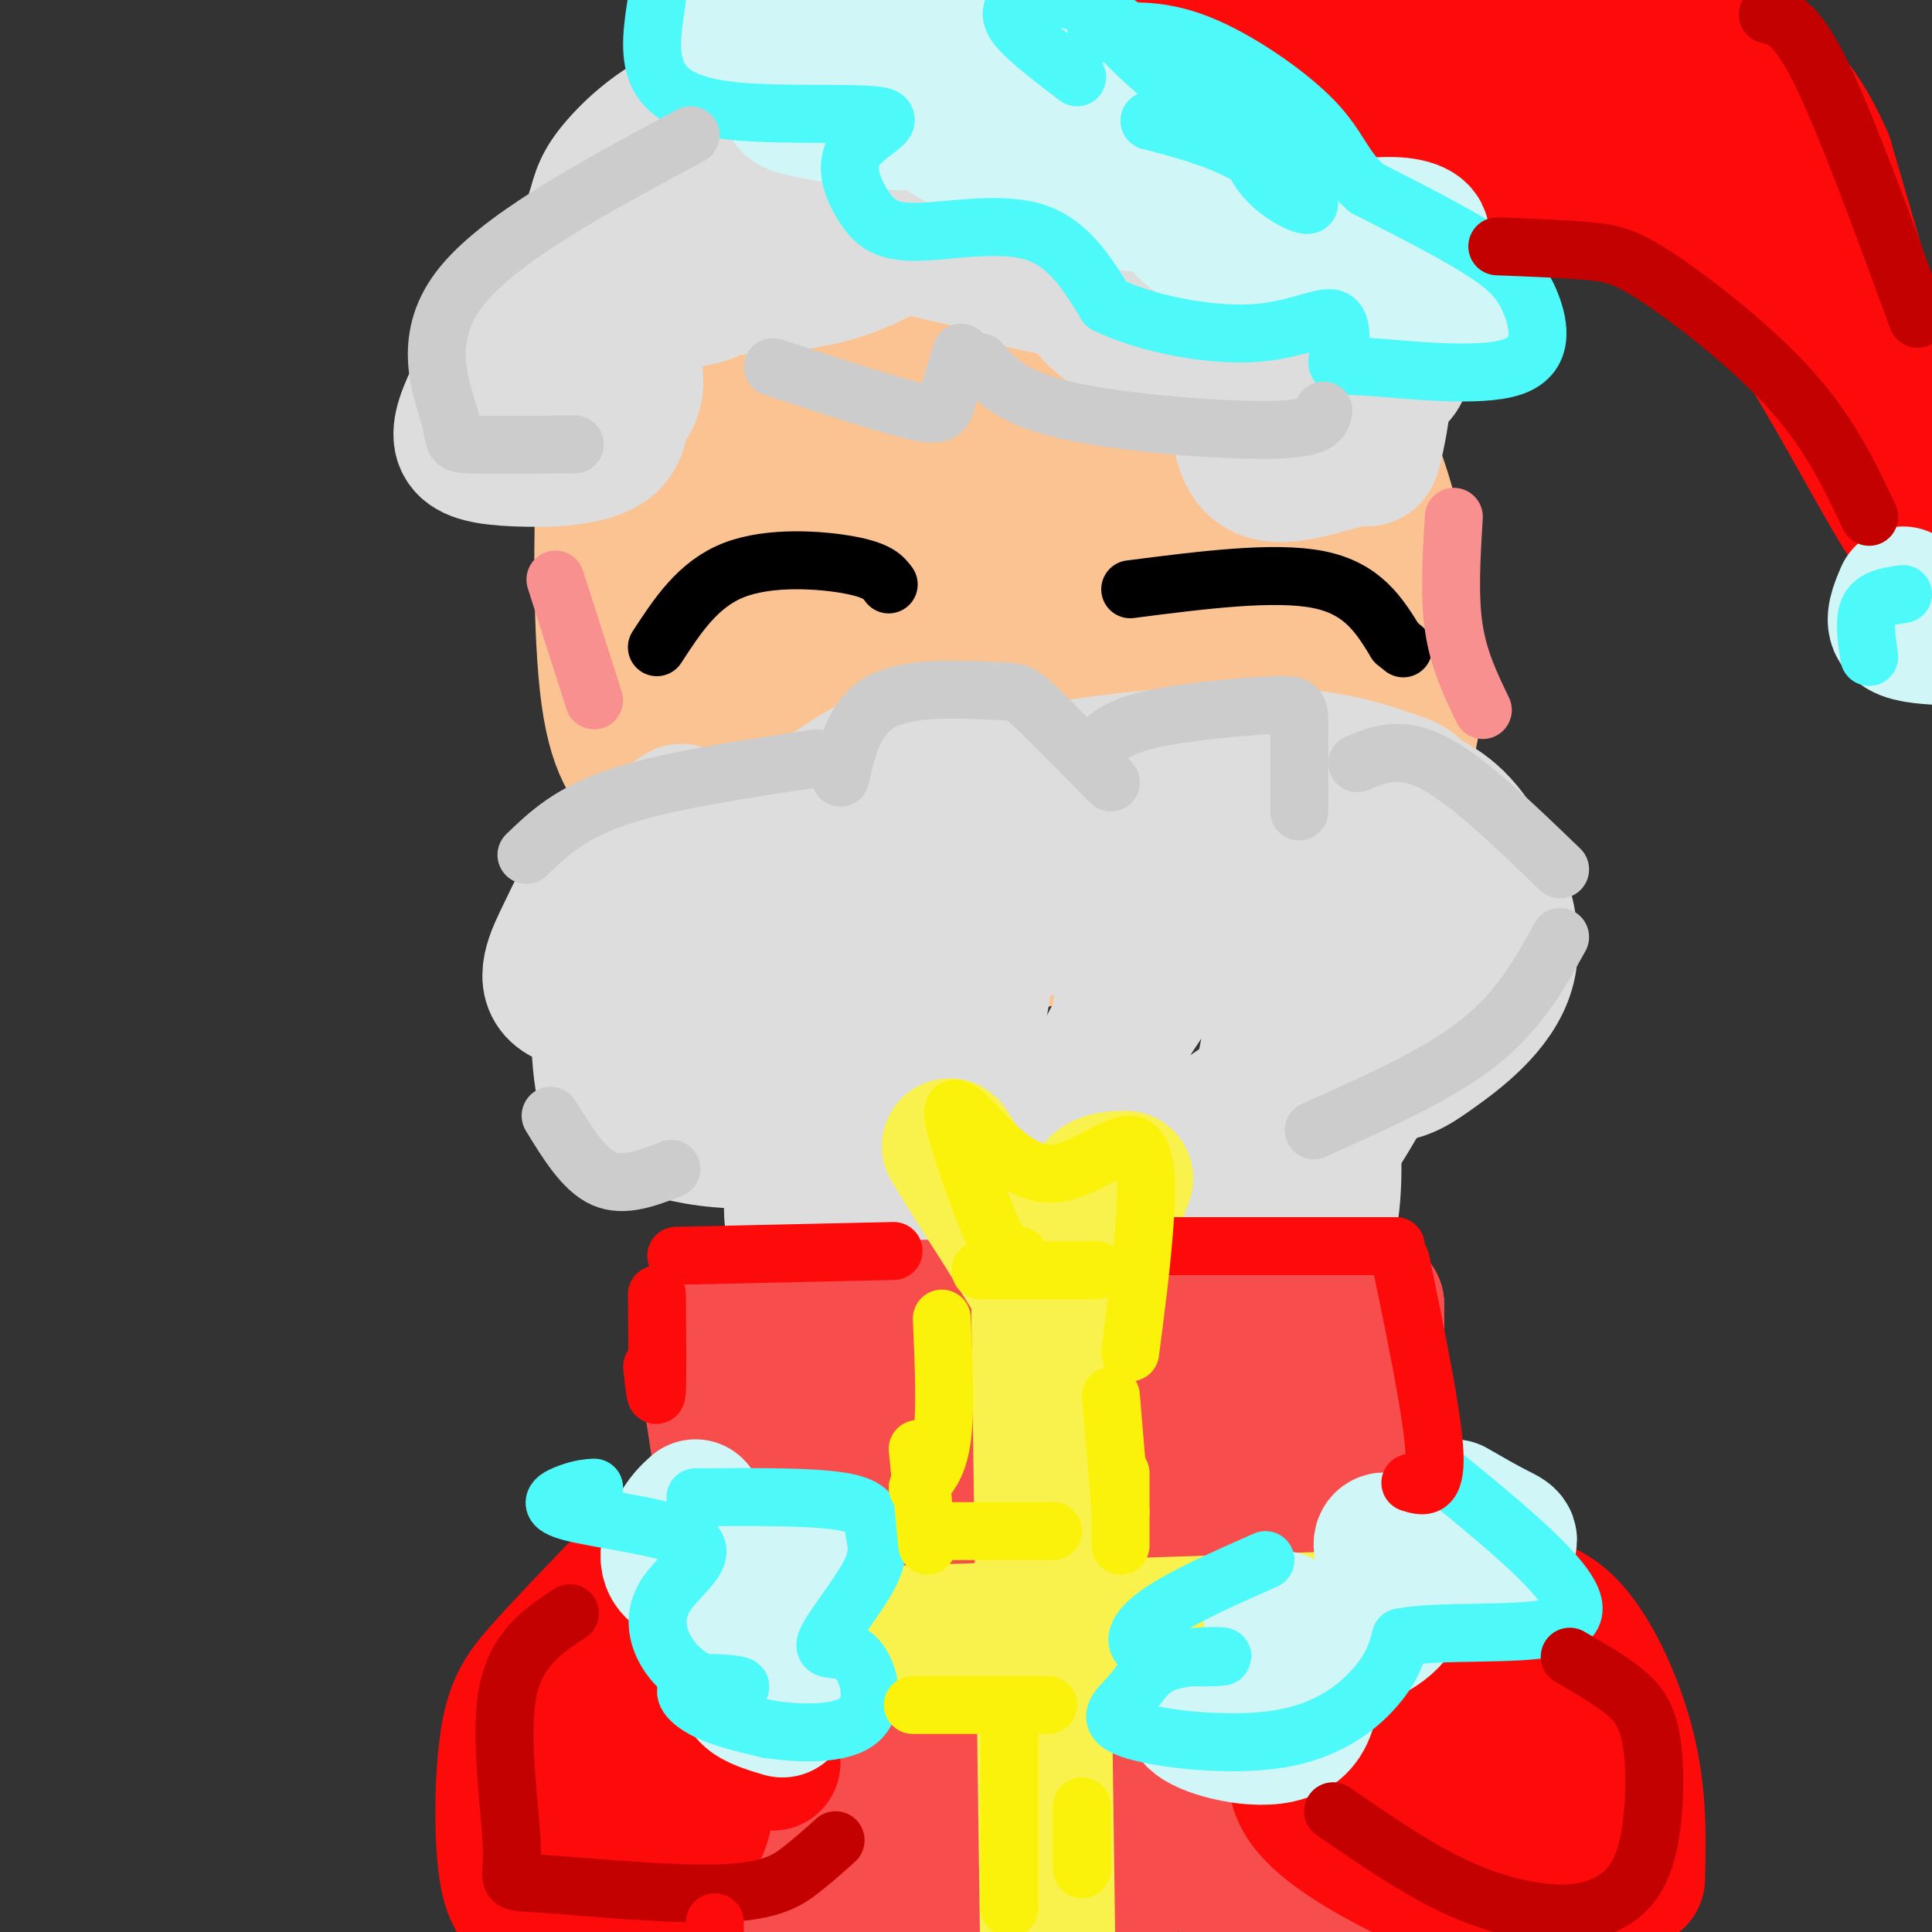 <svg viewBox='0 0 400 400' version='1.1' xmlns='http://www.w3.org/2000/svg' xmlns:xlink='http://www.w3.org/1999/xlink'><rect x="0" y="0" width="400" height="400" fill="#333333" stroke="none"/><g fill='none' stroke='rgb(252,195,146)' stroke-width='28' stroke-linecap='round' stroke-linejoin='round'><path d='M155,47c-6.673,5.544 -13.345,11.088 -18,18c-4.655,6.912 -7.291,15.194 -9,19c-1.709,3.806 -2.489,3.138 -3,14c-0.511,10.862 -0.753,33.256 1,46c1.753,12.744 5.501,15.839 9,19c3.499,3.161 6.750,6.390 14,11c7.250,4.610 18.500,10.603 29,14c10.500,3.397 20.250,4.199 30,5'/><path d='M208,193c5.288,1.513 3.509,2.796 14,0c10.491,-2.796 33.252,-9.671 44,-13c10.748,-3.329 9.482,-3.113 12,-6c2.518,-2.887 8.819,-8.877 12,-16c3.181,-7.123 3.241,-15.379 2,-27c-1.241,-11.621 -3.783,-26.606 -9,-38c-5.217,-11.394 -13.108,-19.197 -21,-27'/><path d='M262,66c-5.128,-6.364 -7.447,-8.775 -17,-13c-9.553,-4.225 -26.339,-10.263 -38,-13c-11.661,-2.737 -18.196,-2.171 -26,0c-7.804,2.171 -16.876,5.949 -23,13c-6.124,7.051 -9.301,17.374 -11,27c-1.699,9.626 -1.919,18.553 0,31c1.919,12.447 5.977,28.413 10,38c4.023,9.587 8.012,12.793 12,16'/><path d='M169,165c5.685,4.991 13.897,9.469 34,11c20.103,1.531 52.098,0.116 65,-1c12.902,-1.116 6.713,-1.934 6,-6c-0.713,-4.066 4.050,-11.381 7,-22c2.950,-10.619 4.086,-24.542 1,-36c-3.086,-11.458 -10.394,-20.453 -17,-28c-6.606,-7.547 -12.509,-13.647 -25,-18c-12.491,-4.353 -31.569,-6.958 -45,-8c-13.431,-1.042 -21.216,-0.521 -29,0'/><path d='M166,57c-7.662,1.042 -12.316,3.646 -16,7c-3.684,3.354 -6.399,7.457 -7,20c-0.601,12.543 0.912,33.524 5,46c4.088,12.476 10.752,16.447 17,20c6.248,3.553 12.081,6.690 20,9c7.919,2.310 17.925,3.795 30,2c12.075,-1.795 26.217,-6.868 33,-10c6.783,-3.132 6.205,-4.323 7,-6c0.795,-1.677 2.964,-3.841 4,-14c1.036,-10.159 0.940,-28.313 -1,-39c-1.940,-10.687 -5.725,-13.906 -9,-19c-3.275,-5.094 -6.040,-12.063 -19,-15c-12.960,-2.937 -36.113,-1.842 -48,0c-11.887,1.842 -12.506,4.432 -16,8c-3.494,3.568 -9.864,8.114 -14,13c-4.136,4.886 -6.039,10.110 -7,15c-0.961,4.890 -0.981,9.445 -1,14'/><path d='M144,108c-0.291,4.237 -0.517,7.831 0,12c0.517,4.169 1.778,8.913 6,13c4.222,4.087 11.406,7.519 19,11c7.594,3.481 15.597,7.013 27,3c11.403,-4.013 26.207,-15.572 32,-19c5.793,-3.428 2.575,1.273 2,-5c-0.575,-6.273 1.494,-23.521 1,-32c-0.494,-8.479 -3.551,-8.189 -6,-9c-2.449,-0.811 -4.292,-2.724 -8,-4c-3.708,-1.276 -9.283,-1.917 -14,-2c-4.717,-0.083 -8.577,0.390 -13,3c-4.423,2.610 -9.408,7.355 -13,12c-3.592,4.645 -5.792,9.190 -7,14c-1.208,4.810 -1.423,9.885 -1,15c0.423,5.115 1.484,10.270 4,15c2.516,4.730 6.486,9.036 10,12c3.514,2.964 6.572,4.587 16,5c9.428,0.413 25.225,-0.385 34,-2c8.775,-1.615 10.528,-4.048 13,-6c2.472,-1.952 5.662,-3.424 7,-8c1.338,-4.576 0.822,-12.258 1,-18c0.178,-5.742 1.048,-9.546 -4,-16c-5.048,-6.454 -16.014,-15.558 -23,-20c-6.986,-4.442 -9.993,-4.221 -13,-4'/><path d='M214,78c-9.357,-0.717 -26.249,-0.508 -36,1c-9.751,1.508 -12.362,4.315 -16,9c-3.638,4.685 -8.304,11.248 -12,16c-3.696,4.752 -6.423,7.692 -5,19c1.423,11.308 6.995,30.985 12,40c5.005,9.015 9.444,7.367 16,7c6.556,-0.367 15.230,0.547 22,1c6.770,0.453 11.636,0.443 19,0c7.364,-0.443 17.227,-1.321 22,-8c4.773,-6.679 4.457,-19.159 4,-27c-0.457,-7.841 -1.054,-11.043 -3,-15c-1.946,-3.957 -5.239,-8.670 -10,-14c-4.761,-5.330 -10.990,-11.277 -19,-14c-8.010,-2.723 -17.802,-2.221 -24,-1c-6.198,1.221 -8.801,3.159 -11,8c-2.199,4.841 -3.995,12.583 -5,20c-1.005,7.417 -1.218,14.510 0,22c1.218,7.490 3.868,15.379 8,21c4.132,5.621 9.745,8.976 17,12c7.255,3.024 16.151,5.718 25,7c8.849,1.282 17.652,1.153 28,0c10.348,-1.153 22.242,-3.329 28,-8c5.758,-4.671 5.379,-11.835 5,-19'/><path d='M279,155c1.065,-5.520 1.229,-9.819 0,-15c-1.229,-5.181 -3.849,-11.243 -10,-17c-6.151,-5.757 -15.831,-11.208 -20,-15c-4.169,-3.792 -2.827,-5.925 -12,-1c-9.173,4.925 -28.861,16.907 -37,26c-8.139,9.093 -4.730,15.297 -2,19c2.730,3.703 4.781,4.906 8,6c3.219,1.094 7.606,2.079 18,3c10.394,0.921 26.795,1.778 35,0c8.205,-1.778 8.213,-6.190 7,-13c-1.213,-6.810 -3.647,-16.016 -10,-23c-6.353,-6.984 -16.626,-11.745 -23,-15c-6.374,-3.255 -8.849,-5.002 -16,-6c-7.151,-0.998 -18.976,-1.246 -25,0c-6.024,1.246 -6.246,3.985 -7,11c-0.754,7.015 -2.039,18.305 -3,24c-0.961,5.695 -1.598,5.795 4,7c5.598,1.205 17.430,3.517 25,3c7.570,-0.517 10.877,-3.862 13,-7c2.123,-3.138 3.061,-6.069 4,-9'/><path d='M228,133c0.990,-5.025 1.464,-13.086 0,-18c-1.464,-4.914 -4.868,-6.680 -9,-10c-4.132,-3.320 -8.994,-8.193 -19,-2c-10.006,6.193 -25.156,23.454 -29,33c-3.844,9.546 3.619,11.378 8,14c4.381,2.622 5.680,6.035 14,8c8.320,1.965 23.660,2.483 39,3'/></g>
<g fill='none' stroke='rgb(221,221,221)' stroke-width='28' stroke-linecap='round' stroke-linejoin='round'><path d='M141,168c-6.045,3.969 -12.091,7.938 -16,12c-3.909,4.062 -5.682,8.215 -8,13c-2.318,4.785 -5.180,10.200 -1,13c4.180,2.800 15.403,2.983 22,3c6.597,0.017 8.568,-0.134 12,-4c3.432,-3.866 8.324,-11.446 10,-17c1.676,-5.554 0.134,-9.080 -2,-11c-2.134,-1.920 -4.862,-2.234 -7,-3c-2.138,-0.766 -3.687,-1.984 -7,0c-3.313,1.984 -8.390,7.170 -12,10c-3.610,2.830 -5.752,3.305 -7,11c-1.248,7.695 -1.603,22.612 0,30c1.603,7.388 5.163,7.248 9,8c3.837,0.752 7.951,2.398 15,3c7.049,0.602 17.034,0.161 23,-2c5.966,-2.161 7.914,-6.043 10,-12c2.086,-5.957 4.310,-13.988 3,-16c-1.310,-2.012 -6.155,1.994 -11,6'/><path d='M174,212c-4.205,8.443 -9.216,26.551 -10,36c-0.784,9.449 2.659,10.239 14,10c11.341,-0.239 30.580,-1.507 40,-5c9.420,-3.493 9.022,-9.212 9,-13c-0.022,-3.788 0.334,-5.647 0,-8c-0.334,-2.353 -1.356,-5.202 -6,0c-4.644,5.202 -12.909,18.455 -16,28c-3.091,9.545 -1.009,15.380 0,19c1.009,3.620 0.946,5.023 9,6c8.054,0.977 24.225,1.528 34,-1c9.775,-2.528 13.154,-8.134 17,-13c3.846,-4.866 8.158,-8.992 10,-17c1.842,-8.008 1.216,-19.899 0,-26c-1.216,-6.101 -3.020,-6.412 -5,-7c-1.980,-0.588 -4.137,-1.454 -5,-1c-0.863,0.454 -0.431,2.227 0,4'/><path d='M265,224c4.056,0.510 14.196,-0.216 20,-1c5.804,-0.784 7.271,-1.625 12,-5c4.729,-3.375 12.720,-9.284 15,-17c2.280,-7.716 -1.151,-17.238 -5,-24c-3.849,-6.762 -8.115,-10.765 -15,-13c-6.885,-2.235 -16.387,-2.703 -23,0c-6.613,2.703 -10.336,8.578 -10,12c0.336,3.422 4.732,4.391 12,4c7.268,-0.391 17.407,-2.142 22,-3c4.593,-0.858 3.641,-0.821 3,-3c-0.641,-2.179 -0.972,-6.573 -2,-9c-1.028,-2.427 -2.753,-2.888 -6,-4c-3.247,-1.112 -8.017,-2.876 -16,-4c-7.983,-1.124 -19.178,-1.608 -35,0c-15.822,1.608 -36.272,5.307 -47,8c-10.728,2.693 -11.734,4.379 -14,8c-2.266,3.621 -5.790,9.177 -7,13c-1.210,3.823 -0.105,5.911 1,8'/><path d='M170,194c1.708,2.534 5.477,4.869 15,4c9.523,-0.869 24.799,-4.940 32,-6c7.201,-1.060 6.325,0.893 6,-5c-0.325,-5.893 -0.101,-19.631 -6,-26c-5.899,-6.369 -17.922,-5.367 -25,-5c-7.078,0.367 -9.212,0.100 -18,6c-8.788,5.900 -24.230,17.967 -32,24c-7.770,6.033 -7.868,6.033 -8,11c-0.132,4.967 -0.300,14.902 3,21c3.300,6.098 10.066,8.360 20,9c9.934,0.640 23.034,-0.343 31,-2c7.966,-1.657 10.798,-3.989 13,-10c2.202,-6.011 3.775,-15.702 3,-22c-0.775,-6.298 -3.899,-9.204 -10,-9c-6.101,0.204 -15.181,3.516 -21,6c-5.819,2.484 -8.377,4.138 -11,10c-2.623,5.862 -5.312,15.931 -8,26'/><path d='M154,226c2.267,6.661 11.934,10.314 22,12c10.066,1.686 20.530,1.405 28,-1c7.470,-2.405 11.944,-6.935 16,-9c4.056,-2.065 7.694,-1.665 10,-9c2.306,-7.335 3.282,-22.403 3,-30c-0.282,-7.597 -1.820,-7.722 -6,-7c-4.180,0.722 -11.000,2.290 -16,5c-5.000,2.710 -8.179,6.561 -13,13c-4.821,6.439 -11.282,15.468 -14,25c-2.718,9.532 -1.692,19.569 0,24c1.692,4.431 4.052,3.256 10,4c5.948,0.744 15.485,3.408 27,-1c11.515,-4.408 25.009,-15.887 32,-21c6.991,-5.113 7.478,-3.859 9,-11c1.522,-7.141 4.079,-22.676 3,-29c-1.079,-6.324 -5.794,-3.437 -10,-1c-4.206,2.437 -7.902,4.425 -12,8c-4.098,3.575 -8.600,8.736 -14,19c-5.400,10.264 -11.700,25.632 -18,41'/><path d='M211,258c-2.527,9.528 0.157,12.848 3,15c2.843,2.152 5.846,3.138 10,3c4.154,-0.138 9.459,-1.398 14,-2c4.541,-0.602 8.318,-0.547 18,-11c9.682,-10.453 25.270,-31.415 32,-48c6.730,-16.585 4.602,-28.793 -2,-33c-6.602,-4.207 -17.679,-0.411 -25,3c-7.321,3.411 -10.885,6.439 -15,11c-4.115,4.561 -8.782,10.657 -12,16c-3.218,5.343 -4.989,9.935 -7,16c-2.011,6.065 -4.264,13.603 1,16c5.264,2.397 18.046,-0.346 26,-4c7.954,-3.654 11.082,-8.219 14,-11c2.918,-2.781 5.627,-3.778 7,-11c1.373,-7.222 1.409,-20.668 1,-28c-0.409,-7.332 -1.264,-8.551 -4,-10c-2.736,-1.449 -7.353,-3.128 -11,-3c-3.647,0.128 -6.323,2.064 -9,4'/><path d='M252,181c-2.598,3.493 -4.593,10.225 -4,12c0.593,1.775 3.775,-1.407 6,-5c2.225,-3.593 3.493,-7.598 2,-11c-1.493,-3.402 -5.746,-6.201 -10,-9'/><path d='M165,11c-4.067,0.018 -8.134,0.036 -12,2c-3.866,1.964 -7.531,5.873 -11,9c-3.469,3.127 -6.743,5.472 -11,10c-4.257,4.528 -9.498,11.237 -8,15c1.498,3.763 9.734,4.578 19,4c9.266,-0.578 19.563,-2.551 26,-5c6.437,-2.449 9.014,-5.374 10,-10c0.986,-4.626 0.379,-10.952 1,-14c0.621,-3.048 2.468,-2.817 -3,-3c-5.468,-0.183 -18.253,-0.781 -28,2c-9.747,2.781 -16.458,8.942 -20,13c-3.542,4.058 -3.915,6.015 -5,10c-1.085,3.985 -2.883,9.998 4,13c6.883,3.002 22.447,2.992 33,2c10.553,-0.992 16.097,-2.967 22,-6c5.903,-3.033 12.166,-7.124 16,-10c3.834,-2.876 5.238,-4.536 6,-9c0.762,-4.464 0.881,-11.732 1,-19'/><path d='M205,15c-1.173,-3.855 -4.606,-3.992 -11,-1c-6.394,2.992 -15.749,9.115 -24,14c-8.251,4.885 -15.399,8.533 -6,14c9.399,5.467 35.346,12.754 51,14c15.654,1.246 21.017,-3.550 23,-10c1.983,-6.450 0.588,-14.554 -1,-18c-1.588,-3.446 -3.369,-2.234 -7,-2c-3.631,0.234 -9.113,-0.510 -13,0c-3.887,0.510 -6.179,2.275 -8,7c-1.821,4.725 -3.171,12.410 -4,17c-0.829,4.590 -1.135,6.085 6,8c7.135,1.915 21.713,4.250 33,4c11.287,-0.250 19.284,-3.086 24,-5c4.716,-1.914 6.151,-2.905 7,-7c0.849,-4.095 1.113,-11.295 1,-15c-0.113,-3.705 -0.604,-3.916 -3,-4c-2.396,-0.084 -6.698,-0.042 -11,0'/><path d='M262,31c-5.296,2.490 -13.035,8.716 -16,17c-2.965,8.284 -1.155,18.626 -1,24c0.155,5.374 -1.345,5.781 7,7c8.345,1.219 26.536,3.252 34,1c7.464,-2.252 4.203,-8.788 3,-13c-1.203,-4.212 -0.346,-6.100 -4,-7c-3.654,-0.900 -11.819,-0.812 -17,1c-5.181,1.812 -7.378,5.348 -9,8c-1.622,2.652 -2.670,4.419 -3,9c-0.330,4.581 0.056,11.974 2,16c1.944,4.026 5.445,4.684 10,4c4.555,-0.684 10.165,-2.711 13,-3c2.835,-0.289 2.894,1.158 4,-4c1.106,-5.158 3.259,-16.922 0,-25c-3.259,-8.078 -11.931,-12.468 -16,-15c-4.069,-2.532 -3.534,-3.204 -10,-4c-6.466,-0.796 -19.933,-1.714 -27,0c-7.067,1.714 -7.733,6.061 -8,9c-0.267,2.939 -0.133,4.469 0,6'/><path d='M224,62c1.445,2.695 5.057,6.434 10,8c4.943,1.566 11.218,0.960 15,-2c3.782,-2.960 5.070,-8.275 2,-15c-3.070,-6.725 -10.497,-14.859 -24,-19c-13.503,-4.141 -33.083,-4.289 -44,-4c-10.917,0.289 -13.173,1.015 -22,6c-8.827,4.985 -24.227,14.228 -32,19c-7.773,4.772 -7.919,5.073 -3,6c4.919,0.927 14.902,2.480 21,0c6.098,-2.480 8.311,-8.993 8,-13c-0.311,-4.007 -3.147,-5.508 -5,-7c-1.853,-1.492 -2.723,-2.974 -8,0c-5.277,2.974 -14.961,10.405 -21,18c-6.039,7.595 -8.434,15.352 -9,20c-0.566,4.648 0.695,6.185 2,7c1.305,0.815 2.652,0.907 4,1'/><path d='M118,87c2.849,0.319 7.973,0.617 11,-2c3.027,-2.617 3.958,-8.147 0,-12c-3.958,-3.853 -12.806,-6.027 -19,-4c-6.194,2.027 -9.733,8.257 -12,13c-2.267,4.743 -3.260,8.001 -2,10c1.260,1.999 4.774,2.740 11,3c6.226,0.260 15.165,0.037 19,-3c3.835,-3.037 2.568,-8.890 2,-12c-0.568,-3.110 -0.437,-3.477 -3,-4c-2.563,-0.523 -7.821,-1.202 -13,0c-5.179,1.202 -10.279,4.285 -13,7c-2.721,2.715 -3.063,5.061 0,6c3.063,0.939 9.532,0.469 16,0'/></g>
<g fill='none' stroke='rgb(248,77,77)' stroke-width='28' stroke-linecap='round' stroke-linejoin='round'><path d='M147,288c0.000,0.000 16.000,105.000 16,105'/><path d='M147,271c0.000,0.000 138.000,-1.000 138,-1'/><path d='M285,270c0.000,0.000 1.000,133.000 1,133'/><path d='M162,282c-1.417,16.333 -2.833,32.667 0,53c2.833,20.333 9.917,44.667 17,69'/><path d='M183,370c0.356,-37.422 0.711,-74.844 0,-69c-0.711,5.844 -2.489,54.956 -2,79c0.489,24.044 3.244,23.022 6,22'/><path d='M204,335c0.171,-16.480 0.341,-32.960 -1,-30c-1.341,2.960 -4.194,25.359 -2,44c2.194,18.641 9.434,33.524 13,42c3.566,8.476 3.457,10.545 6,4c2.543,-6.545 7.739,-21.704 10,-37c2.261,-15.296 1.587,-30.728 0,-40c-1.587,-9.272 -4.088,-12.385 -6,-14c-1.912,-1.615 -3.234,-1.732 -6,7c-2.766,8.732 -6.975,26.312 -8,41c-1.025,14.688 1.136,26.482 4,33c2.864,6.518 6.432,7.759 10,9'/><path d='M224,394c2.314,1.742 3.100,1.597 5,-1c1.900,-2.597 4.913,-7.647 7,-16c2.087,-8.353 3.248,-20.009 3,-33c-0.248,-12.991 -1.906,-27.318 -3,-32c-1.094,-4.682 -1.625,0.281 -3,-1c-1.375,-1.281 -3.596,-8.806 -7,8c-3.404,16.806 -7.992,57.944 -9,74c-1.008,16.056 1.565,7.029 4,4c2.435,-3.029 4.734,-0.061 9,-3c4.266,-2.939 10.499,-11.785 13,-30c2.501,-18.215 1.268,-45.800 1,-60c-0.268,-14.200 0.428,-15.015 -3,0c-3.428,15.015 -10.979,45.862 -14,65c-3.021,19.138 -1.510,26.569 0,34'/><path d='M263,371c0.083,-23.500 0.167,-47.000 0,-42c-0.167,5.000 -0.583,38.500 -1,72'/><path d='M276,375c-0.719,-11.785 -1.438,-23.571 -2,-30c-0.562,-6.429 -0.968,-7.502 -4,-8c-3.032,-0.498 -8.689,-0.422 -12,1c-3.311,1.422 -4.276,4.191 -5,12c-0.724,7.809 -1.207,20.660 0,30c1.207,9.340 4.103,15.170 7,21'/><path d='M264,397c0.964,3.668 1.928,7.336 4,-10c2.072,-17.336 5.253,-55.677 6,-76c0.747,-20.323 -0.939,-22.629 -4,-25c-3.061,-2.371 -7.495,-4.807 -14,-6c-6.505,-1.193 -15.079,-1.143 -19,2c-3.921,3.143 -3.189,9.380 -2,13c1.189,3.620 2.837,4.625 8,5c5.163,0.375 13.843,0.122 18,0c4.157,-0.122 3.791,-0.113 4,-2c0.209,-1.887 0.994,-5.671 1,-8c0.006,-2.329 -0.768,-3.204 -4,-5c-3.232,-1.796 -8.924,-4.513 -19,-6c-10.076,-1.487 -24.538,-1.743 -39,-2'/><path d='M204,277c-9.966,-0.110 -15.382,0.614 -19,2c-3.618,1.386 -5.439,3.434 -8,6c-2.561,2.566 -5.862,5.651 -1,10c4.862,4.349 17.887,9.963 28,13c10.113,3.037 17.315,3.498 24,4c6.685,0.502 12.852,1.044 15,-2c2.148,-3.044 0.278,-9.674 -3,-13c-3.278,-3.326 -7.962,-3.349 -14,-2c-6.038,1.349 -13.429,4.070 -19,7c-5.571,2.930 -9.324,6.069 -14,14c-4.676,7.931 -10.277,20.653 -13,33c-2.723,12.347 -2.570,24.320 -1,31c1.570,6.680 4.555,8.069 7,10c2.445,1.931 4.351,4.405 9,3c4.649,-1.405 12.043,-6.687 16,-11c3.957,-4.313 4.479,-7.656 5,-11'/><path d='M216,371c1.132,-7.879 1.462,-22.078 1,-28c-0.462,-5.922 -1.717,-3.567 -1,-7c0.717,-3.433 3.404,-12.654 -5,-2c-8.404,10.654 -27.900,41.182 -35,54c-7.100,12.818 -1.805,7.926 0,7c1.805,-0.926 0.120,2.114 4,4c3.880,1.886 13.324,2.619 23,-1c9.676,-3.619 19.583,-11.589 27,-24c7.417,-12.411 12.343,-29.265 15,-44c2.657,-14.735 3.045,-27.353 4,-27c0.955,0.353 2.478,13.676 4,27'/><path d='M253,330c0.667,2.333 0.333,-5.333 0,-13'/></g>
<g fill='none' stroke='rgb(249,242,77)' stroke-width='28' stroke-linecap='round' stroke-linejoin='round'><path d='M160,339c0.000,0.000 123.000,-4.000 123,-4'/><path d='M215,264c0.000,0.000 2.000,145.000 2,145'/><path d='M217,270c-11.381,-18.310 -22.762,-36.619 -20,-32c2.762,4.619 19.667,32.167 26,37c6.333,4.833 2.095,-13.048 2,-22c-0.095,-8.952 3.952,-8.976 8,-9'/><path d='M233,244c-1.167,4.167 -8.083,19.083 -15,34'/></g>
<g fill='none' stroke='rgb(253,10,10)' stroke-width='28' stroke-linecap='round' stroke-linejoin='round'><path d='M139,325c0.000,0.000 21.000,40.000 21,40'/><path d='M127,330c-5.585,5.823 -11.170,11.647 -15,16c-3.830,4.353 -5.906,7.236 -7,15c-1.094,7.764 -1.206,20.410 0,27c1.206,6.590 3.731,7.123 6,8c2.269,0.877 4.282,2.098 10,0c5.718,-2.098 15.141,-7.514 20,-12c4.859,-4.486 5.152,-8.041 6,-16c0.848,-7.959 2.249,-20.320 0,-26c-2.249,-5.680 -8.149,-4.677 -13,-1c-4.851,3.677 -8.652,10.028 -11,17c-2.348,6.972 -3.242,14.563 -2,18c1.242,3.437 4.621,2.718 8,2'/><path d='M129,378c3.833,-2.000 9.417,-8.000 15,-14'/><path d='M302,321c-8.470,10.173 -16.940,20.345 -24,29c-7.060,8.655 -12.708,15.792 -8,23c4.708,7.208 19.774,14.488 30,19c10.226,4.512 15.613,6.256 21,8'/><path d='M339,389c0.219,-8.583 0.439,-17.165 -2,-27c-2.439,-9.835 -7.536,-20.921 -13,-26c-5.464,-5.079 -11.295,-4.149 -16,-4c-4.705,0.149 -8.285,-0.482 -11,2c-2.715,2.482 -4.566,8.077 -6,15c-1.434,6.923 -2.452,15.173 -1,21c1.452,5.827 5.375,9.230 11,12c5.625,2.770 12.951,4.907 16,2c3.049,-2.907 1.821,-10.860 0,-18c-1.821,-7.140 -4.235,-13.469 -7,-17c-2.765,-3.531 -5.883,-4.266 -9,-5'/><path d='M301,344c-2.378,1.400 -3.821,7.399 -4,13c-0.179,5.601 0.908,10.805 2,14c1.092,3.195 2.190,4.382 6,7c3.810,2.618 10.334,6.666 14,5c3.666,-1.666 4.476,-9.048 1,-19c-3.476,-9.952 -11.238,-22.476 -19,-35'/><path d='M192,3c24.083,9.250 48.167,18.500 66,28c17.833,9.500 29.417,19.250 41,29'/><path d='M295,51c2.041,-6.528 4.083,-13.056 10,-16c5.917,-2.944 15.710,-2.303 21,-2c5.290,0.303 6.078,0.267 12,3c5.922,2.733 16.979,8.236 30,27c13.021,18.764 28.006,50.790 30,48c1.994,-2.790 -9.003,-40.395 -20,-78'/><path d='M378,33c-7.333,-16.933 -15.667,-20.267 -24,-24c-8.333,-3.733 -16.667,-7.867 -25,-12'/><path d='M238,1c-2.346,-0.582 -4.692,-1.165 -3,2c1.692,3.165 7.423,10.077 14,15c6.577,4.923 14.000,7.858 26,9c12.000,1.142 28.577,0.492 35,-2c6.423,-2.492 2.691,-6.825 0,-10c-2.691,-3.175 -4.340,-5.193 -13,-8c-8.660,-2.807 -24.330,-6.404 -40,-10'/><path d='M241,0c-2.937,4.805 -5.875,9.610 15,15c20.875,5.390 65.562,11.364 84,13c18.438,1.636 10.627,-1.067 -3,-6c-13.627,-4.933 -33.071,-12.095 -43,-15c-9.929,-2.905 -10.342,-1.552 -3,0c7.342,1.552 22.438,3.302 34,6c11.562,2.698 19.589,6.342 24,9c4.411,2.658 5.205,4.329 6,6'/><path d='M355,28c4.000,2.889 11.000,7.111 13,9c2.000,1.889 -1.000,1.444 -4,1'/></g>
<g fill='none' stroke='rgb(208,246,247)' stroke-width='28' stroke-linecap='round' stroke-linejoin='round'><path d='M145,0c0.678,3.237 1.357,6.474 7,8c5.643,1.526 16.251,1.340 21,0c4.749,-1.340 3.639,-3.834 2,-5c-1.639,-1.166 -3.808,-1.004 -6,0c-2.192,1.004 -4.408,2.851 -5,6c-0.592,3.149 0.439,7.600 0,10c-0.439,2.400 -2.350,2.748 4,4c6.350,1.252 20.960,3.408 28,2c7.040,-1.408 6.511,-6.379 4,-10c-2.511,-3.621 -7.003,-5.892 -9,-5c-1.997,0.892 -1.498,4.946 -1,9'/><path d='M190,19c0.817,3.269 3.358,6.943 6,9c2.642,2.057 5.385,2.498 8,3c2.615,0.502 5.104,1.066 9,0c3.896,-1.066 9.200,-3.760 11,-6c1.800,-2.240 0.095,-4.025 -2,-5c-2.095,-0.975 -4.581,-1.140 -6,-1c-1.419,0.140 -1.770,0.587 -3,4c-1.230,3.413 -3.338,9.794 3,14c6.338,4.206 21.121,6.238 28,5c6.879,-1.238 5.854,-5.744 5,-8c-0.854,-2.256 -1.538,-2.261 -3,1c-1.462,3.261 -3.704,9.789 0,13c3.704,3.211 13.352,3.106 23,3'/><path d='M269,51c8.292,0.699 17.523,0.947 22,0c4.477,-0.947 4.200,-3.089 1,-4c-3.200,-0.911 -9.323,-0.591 -13,1c-3.677,1.591 -4.908,4.455 0,8c4.908,3.545 15.954,7.773 27,12'/><path d='M394,123c-1.167,2.750 -2.333,5.500 -1,7c1.333,1.500 5.167,1.750 9,2'/><path d='M144,312c-1.248,1.127 -2.496,2.254 -4,5c-1.504,2.746 -3.263,7.111 1,9c4.263,1.889 14.548,1.301 19,0c4.452,-1.301 3.071,-3.317 0,-5c-3.071,-1.683 -7.831,-3.034 -10,0c-2.169,3.034 -1.746,10.452 2,14c3.746,3.548 10.816,3.224 12,3c1.184,-0.224 -3.519,-0.350 -6,1c-2.481,1.350 -2.741,4.175 -3,7'/><path d='M155,346c-0.778,2.067 -1.222,3.733 0,5c1.222,1.267 4.111,2.133 7,3'/><path d='M249,351c-2.044,1.963 -4.088,3.925 0,6c4.088,2.075 14.306,4.262 19,1c4.694,-3.262 3.862,-11.974 2,-17c-1.862,-5.026 -4.755,-6.367 -6,-6c-1.245,0.367 -0.842,2.440 1,4c1.842,1.560 5.123,2.606 10,2c4.877,-0.606 11.348,-2.863 14,-7c2.652,-4.137 1.483,-10.152 0,-13c-1.483,-2.848 -3.281,-2.528 -3,-1c0.281,1.528 2.640,4.264 5,7'/><path d='M291,327c4.964,-0.095 14.875,-3.833 19,-6c4.125,-2.167 2.464,-2.762 0,-4c-2.464,-1.238 -5.732,-3.119 -9,-5'/></g>
<g fill='none' stroke='rgb(0,0,0)' stroke-width='12' stroke-linecap='round' stroke-linejoin='round'><path d='M136,134c4.267,-6.556 8.533,-13.111 16,-16c7.467,-2.889 18.133,-2.111 24,-1c5.867,1.111 6.933,2.556 8,4'/><path d='M234,122c14.917,-1.917 29.833,-3.833 39,-2c9.167,1.833 12.583,7.417 16,13'/><path d='M289,133c2.667,2.167 1.333,1.083 0,0'/></g>
<g fill='none' stroke='rgb(249,144,144)' stroke-width='12' stroke-linecap='round' stroke-linejoin='round'><path d='M301,107c-0.500,8.167 -1.000,16.333 0,23c1.000,6.667 3.500,11.833 6,17'/><path d='M115,120c0.000,0.000 8.000,25.000 8,25'/></g>
<g fill='none' stroke='rgb(77,249,249)' stroke-width='12' stroke-linecap='round' stroke-linejoin='round'><path d='M123,308c-1.318,0.084 -2.636,0.169 -5,1c-2.364,0.831 -5.775,2.409 0,4c5.775,1.591 20.736,3.194 25,6c4.264,2.806 -2.167,6.814 -5,11c-2.833,4.186 -2.067,8.549 0,12c2.067,3.451 5.435,5.991 9,7c3.565,1.009 7.327,0.487 6,0c-1.327,-0.487 -7.742,-0.939 -10,0c-2.258,0.939 -0.359,3.268 3,5c3.359,1.732 8.180,2.866 13,4'/><path d='M159,358c6.240,0.958 15.338,1.354 19,-2c3.662,-3.354 1.886,-10.458 -1,-13c-2.886,-2.542 -6.881,-0.524 -6,-3c0.881,-2.476 6.638,-9.447 9,-14c2.362,-4.553 1.328,-6.687 1,-9c-0.328,-2.313 0.049,-4.804 -6,-6c-6.049,-1.196 -18.525,-1.098 -31,-1'/><path d='M262,323c-8.541,3.777 -17.081,7.554 -22,11c-4.919,3.446 -6.216,6.559 -2,8c4.216,1.441 13.946,1.208 15,1c1.054,-0.208 -6.566,-0.390 -11,1c-4.434,1.390 -5.680,4.353 -8,7c-2.320,2.647 -5.715,4.977 0,7c5.715,2.023 20.539,3.737 31,2c10.461,-1.737 16.560,-6.925 20,-11c3.440,-4.075 4.220,-7.038 5,-10'/><path d='M290,339c7.500,-1.536 23.750,-0.375 31,-2c7.250,-1.625 5.500,-6.036 0,-12c-5.500,-5.964 -14.750,-13.482 -24,-21'/><path d='M136,0c-0.860,5.430 -1.720,10.860 0,15c1.720,4.140 6.019,6.990 16,8c9.981,1.010 25.645,0.179 30,1c4.355,0.821 -2.598,3.295 -5,7c-2.402,3.705 -0.252,8.643 2,12c2.252,3.357 4.606,5.135 11,5c6.394,-0.135 16.827,-2.181 24,0c7.173,2.181 11.087,8.591 15,15'/><path d='M229,63c8.102,3.986 20.856,6.452 30,6c9.144,-0.452 14.679,-3.822 17,-3c2.321,0.822 1.430,5.836 1,8c-0.430,2.164 -0.397,1.478 7,2c7.397,0.522 22.158,2.253 29,0c6.842,-2.253 5.765,-8.491 4,-13c-1.765,-4.509 -4.219,-7.288 -10,-11c-5.781,-3.712 -14.891,-8.356 -24,-13'/><path d='M283,39c-5.024,-4.250 -5.583,-8.375 -11,-14c-5.417,-5.625 -15.690,-12.750 -24,-16c-8.310,-3.250 -14.655,-2.625 -21,-2'/><path d='M394,123c-2.917,0.417 -5.833,0.833 -7,3c-1.167,2.167 -0.583,6.083 0,10'/><path d='M217,0c2.667,-0.417 5.333,-0.833 13,4c7.667,4.833 20.333,14.917 33,25'/><path d='M263,29c4.412,3.710 -1.058,0.486 -3,1c-1.942,0.514 -0.356,4.767 3,8c3.356,3.233 8.480,5.447 8,4c-0.480,-1.447 -6.566,-6.556 -13,-10c-6.434,-3.444 -13.217,-5.222 -20,-7'/><path d='M238,25c1.362,-1.578 14.768,-2.022 24,0c9.232,2.022 14.289,6.511 10,6c-4.289,-0.511 -17.924,-6.022 -27,-12c-9.076,-5.978 -13.593,-12.422 -18,-16c-4.407,-3.578 -8.703,-4.289 -13,-5'/><path d='M210,1c-0.583,1.250 -1.167,2.500 1,5c2.167,2.500 7.083,6.250 12,10'/></g>
<g fill='none' stroke='rgb(195,1,1)' stroke-width='12' stroke-linecap='round' stroke-linejoin='round'><path d='M310,51c7.042,0.274 14.083,0.548 19,1c4.917,0.452 7.708,1.083 15,6c7.292,4.917 19.083,14.119 27,23c7.917,8.881 11.958,17.440 16,26'/><path d='M397,66c-7.417,-20.250 -14.833,-40.500 -20,-51c-5.167,-10.500 -8.083,-11.250 -11,-12'/><path d='M118,334c-5.693,3.749 -11.385,7.498 -13,17c-1.615,9.502 0.849,24.756 1,32c0.151,7.244 -2.011,6.478 6,7c8.011,0.522 26.195,2.333 37,2c10.805,-0.333 14.230,-2.809 17,-5c2.770,-2.191 4.885,-4.095 7,-6'/><path d='M276,375c8.212,5.647 16.425,11.293 24,15c7.575,3.707 14.513,5.474 20,6c5.487,0.526 9.523,-0.188 13,-2c3.477,-1.812 6.396,-4.723 8,-11c1.604,-6.277 1.893,-15.921 1,-22c-0.893,-6.079 -2.970,-8.594 -6,-11c-3.030,-2.406 -7.015,-4.703 -11,-7'/></g>
<g fill='none' stroke='rgb(253,10,10)' stroke-width='12' stroke-linecap='round' stroke-linejoin='round'><path d='M136,268c0.083,8.750 0.167,17.500 0,20c-0.167,2.500 -0.583,-1.250 -1,-5'/><path d='M140,260c0.000,0.000 45.000,-1.000 45,-1'/><path d='M238,258c0.000,0.000 51.000,0.000 51,0'/><path d='M290,261c3.333,16.167 6.667,32.333 7,40c0.333,7.667 -2.333,6.833 -5,6'/><path d='M148,398c0.000,0.000 0.000,2.000 0,2'/></g>
<g fill='none' stroke='rgb(204,204,204)' stroke-width='12' stroke-linecap='round' stroke-linejoin='round'><path d='M109,177c4.500,-4.333 9.000,-8.667 19,-12c10.000,-3.333 25.500,-5.667 41,-8'/><path d='M174,161c1.488,-6.542 2.976,-13.083 9,-16c6.024,-2.917 16.583,-2.208 22,-2c5.417,0.208 5.690,-0.083 9,3c3.310,3.083 9.655,9.542 16,16'/><path d='M227,155c2.000,-2.185 4.000,-4.369 11,-6c7.000,-1.631 19.000,-2.708 25,-3c6.000,-0.292 6.000,0.202 6,4c0.000,3.798 0.000,10.899 0,18'/><path d='M281,158c4.500,-1.833 9.000,-3.667 16,0c7.000,3.667 16.500,12.833 26,22'/><path d='M323,194c-4.250,7.667 -8.500,15.333 -17,22c-8.500,6.667 -21.250,12.333 -34,18'/><path d='M114,231c3.417,5.583 6.833,11.167 11,13c4.167,1.833 9.083,-0.083 14,-2'/><path d='M143,28c-20.071,10.762 -40.143,21.524 -48,32c-7.857,10.476 -3.500,20.667 -2,26c1.500,5.333 0.143,5.810 4,6c3.857,0.190 12.929,0.095 22,0'/><path d='M160,76c11.533,3.800 23.067,7.600 29,9c5.933,1.400 6.267,0.400 7,-2c0.733,-2.400 1.867,-6.200 3,-10'/><path d='M203,75c3.178,3.689 6.356,7.378 18,10c11.644,2.622 31.756,4.178 42,4c10.244,-0.178 10.622,-2.089 11,-4'/></g>
<g fill='none' stroke='rgb(251,242,11)' stroke-width='12' stroke-linecap='round' stroke-linejoin='round'><path d='M195,273c0.417,9.583 0.833,19.167 0,25c-0.833,5.833 -2.917,7.917 -5,10'/><path d='M203,263c0.000,0.000 24.000,0.000 24,0'/><path d='M211,260c-1.211,0.632 -2.423,1.263 -5,-4c-2.577,-5.263 -6.520,-16.421 -8,-22c-1.480,-5.579 -0.496,-5.578 3,-2c3.496,3.578 9.504,10.732 16,11c6.496,0.268 13.480,-6.351 17,-6c3.520,0.351 3.577,7.672 3,16c-0.577,8.328 -1.789,17.664 -3,27'/><path d='M232,305c0.000,0.000 0.000,15.000 0,15'/><path d='M190,300c0.000,0.000 2.000,20.000 2,20'/><path d='M230,289c0.000,0.000 2.000,24.000 2,24'/><path d='M189,353c0.000,0.000 28.000,0.000 28,0'/><path d='M209,360c0.000,0.000 0.000,35.000 0,35'/><path d='M224,374c0.000,0.000 0.000,13.000 0,13'/><path d='M192,317c0.000,0.000 26.000,0.000 26,0'/></g>
</svg>